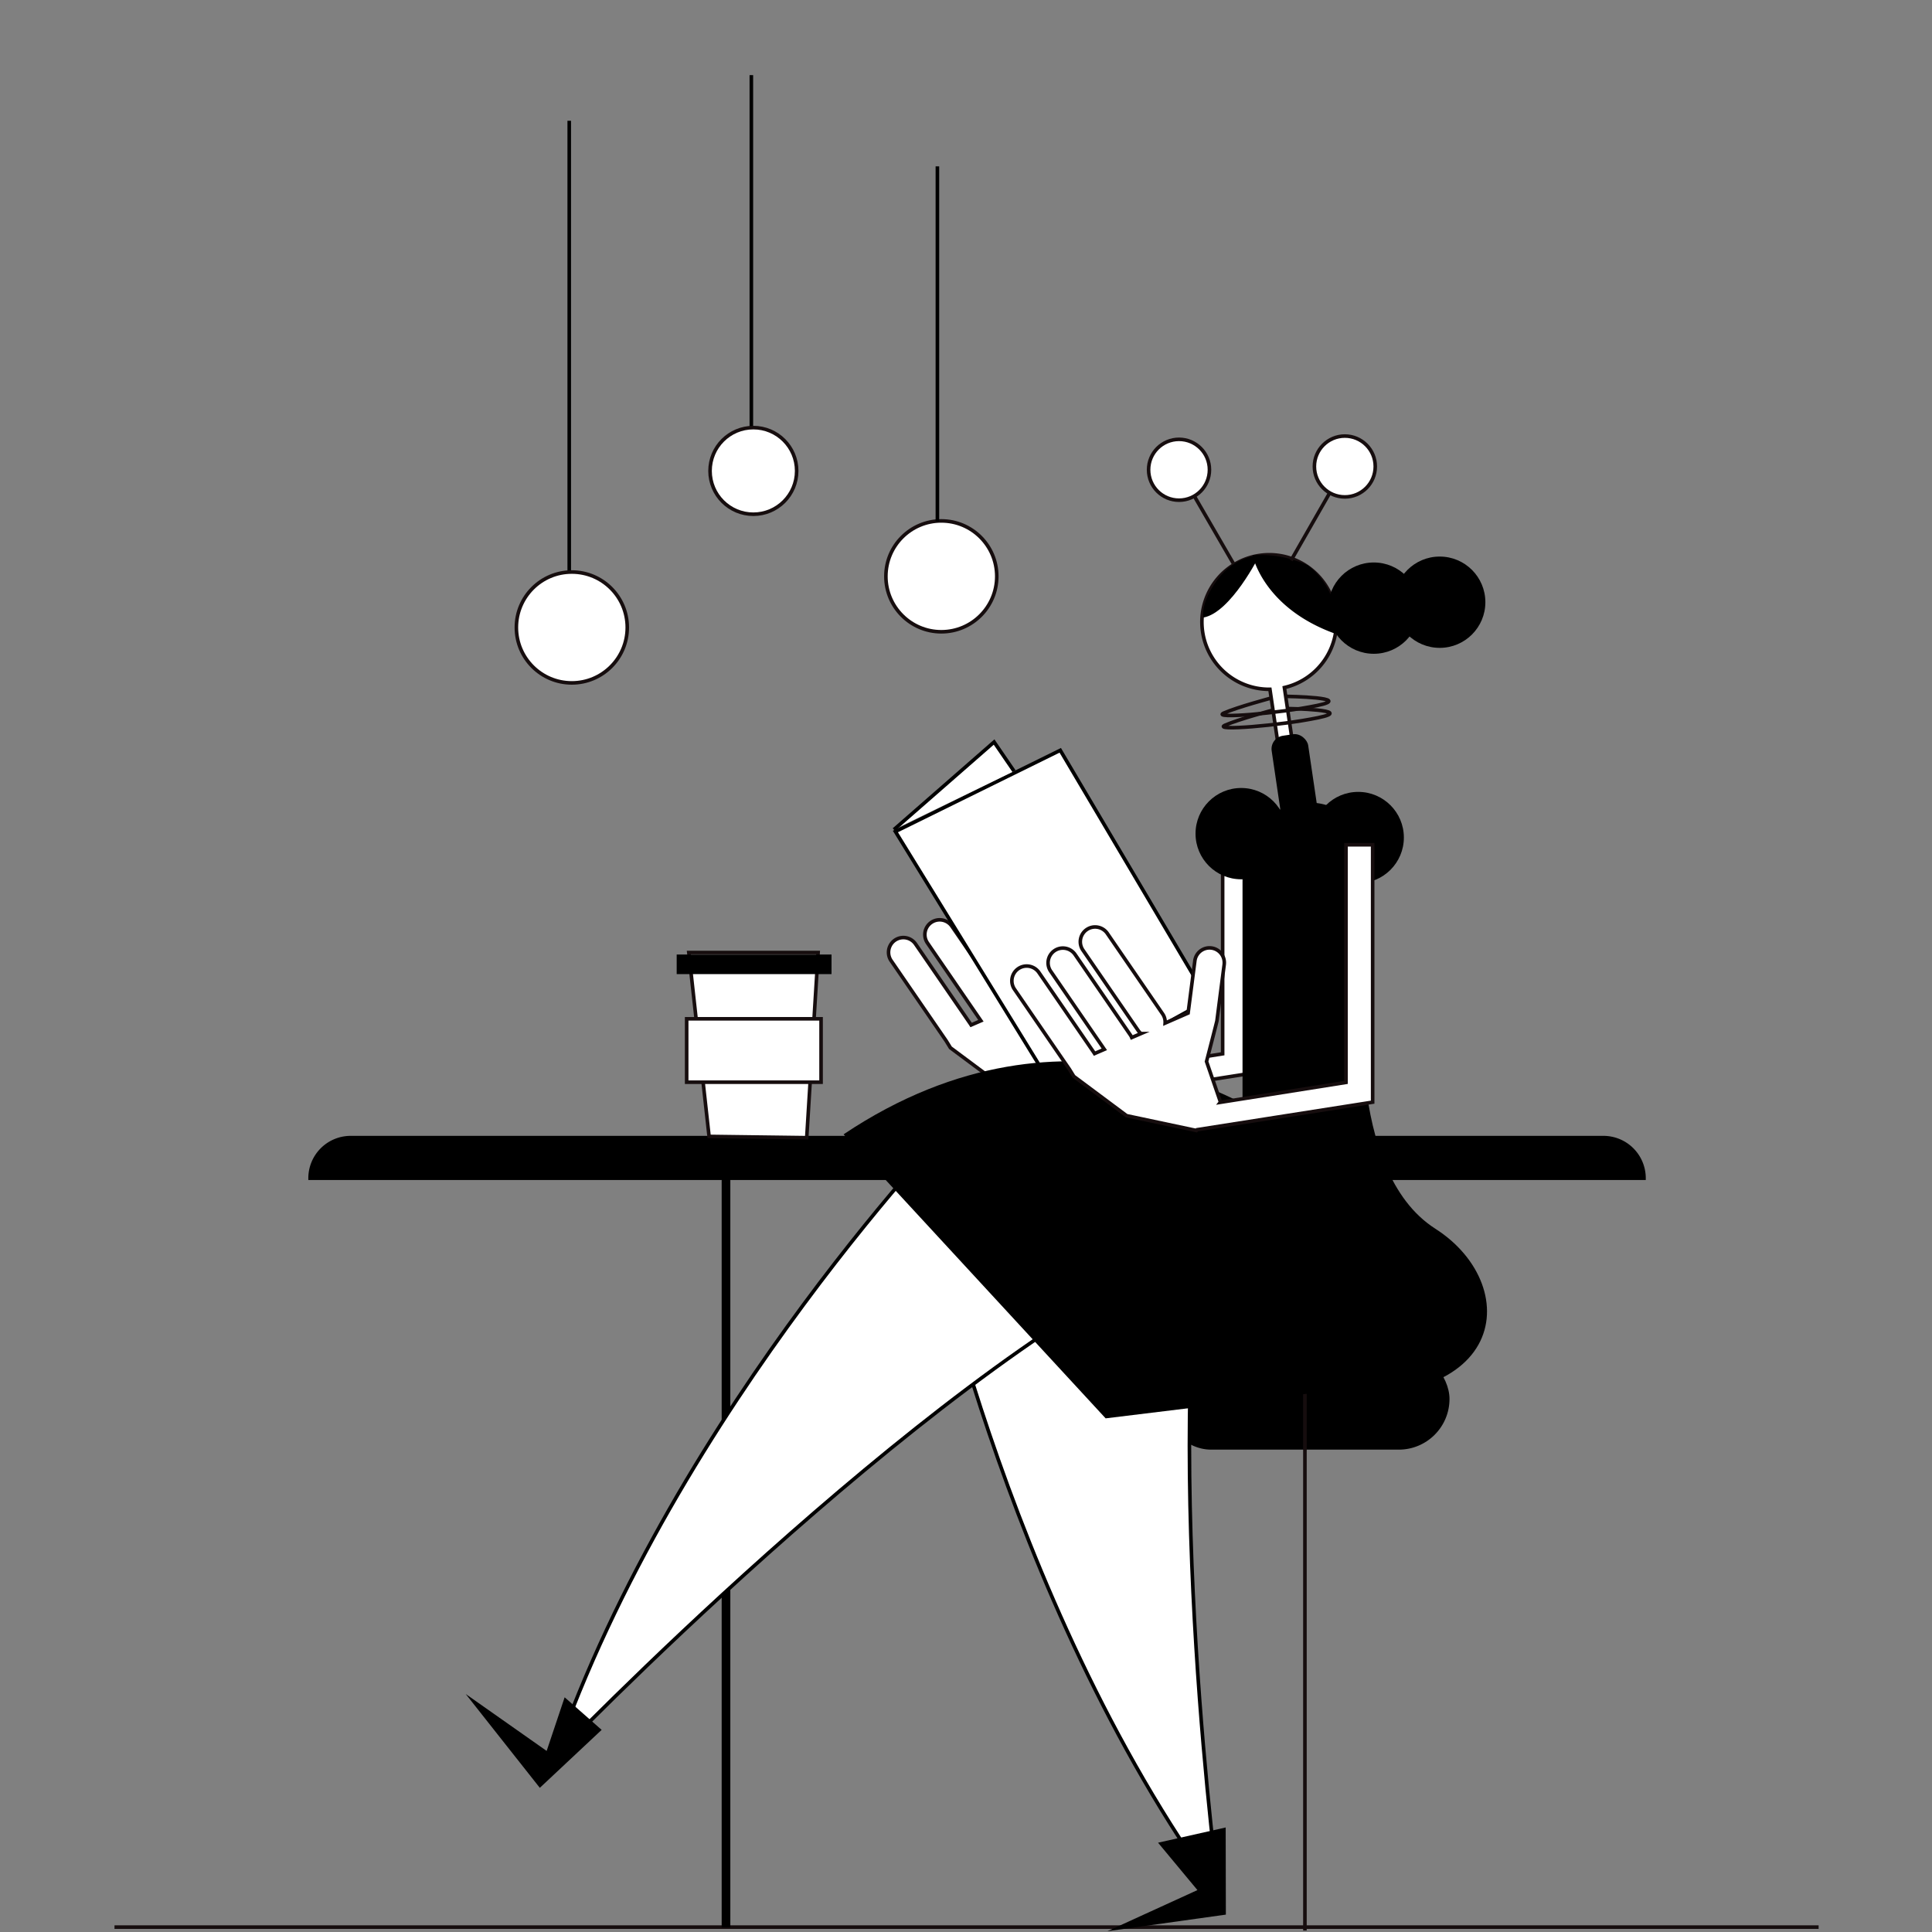 <svg xmlns="http://www.w3.org/2000/svg" width="1080" height="1080" viewBox="0 0 1080 1080">
  <rect x="0" y="0" width="1080" height="1080" fill="#808080" stroke="none"/>
  <g id="wordti__3" transform="translate(-4994 -341)">
    <rect id="Rectángulo_648" data-name="Rectángulo 648" width="1080" height="1080" transform="translate(4994 341)" fill="rgba(255,255,255,0)"/>
    <g id="Capa_1" data-name="Capa 1" transform="translate(4863.78 173.95)">
      <path id="Trazado_1947" data-name="Trazado 1947" d="M828.57,623.31V767.19l-98.16,15.4-.36.43-39-8.26-29.53-22-2.39-3.88h0l-30.75-44.76A8.269,8.269,0,1,1,642,694.739L672.77,739.53c.11.16.21.33.31.49l5.47-2.36-29.87-43.47a8.27,8.27,0,0,1,13.63-9.37l30.77,44.79a7.322,7.322,0,0,1,.79,1.45l5.16-2.22a7.9,7.9,0,0,1-1.53-1.67l-30.78-44.78A8.284,8.284,0,1,1,680.37,673l30.76,44.79a8.16,8.16,0,0,1,1.44,5.19l12.84-5.62,3.77-29.16a8.26,8.26,0,0,1,16.46,1,9.716,9.716,0,0,1-.06,1.07l-4.06,31.49a8.732,8.732,0,0,1-.33,1.47l.27.12-5.75,21.11,7.81,22.67-.12.15,70.29-11.15V623.31Z" fill="#fff" stroke="#160d0e" stroke-miterlimit="10" stroke-width="2"/>
      <path id="Trazado_1948" data-name="Trazado 1948" d="M876.91,509.27A37.62,37.62,0,0,1,848.2,551.4l29.21,197.86-8,1.18L840.12,552.37a37.61,37.61,0,1,1,36.79-43.1Z" fill="#fff" stroke="#160d0e" stroke-miterlimit="10" stroke-width="2"/>
      <path id="Trazado_1949" data-name="Trazado 1949" d="M830.43,477.43s5.69,29.3,46.2,43.87c0,0,5-22-15.23-38.17a63.82,63.82,0,0,0-30.97-5.7Z"/>
      <rect id="Rectángulo_557" data-name="Rectángulo 557" width="20.64" height="118.23" rx="7.45" transform="translate(840.007 579.422) rotate(-8.4)"/>
      <path id="Trazado_1950" data-name="Trazado 1950" d="M862.4,615.73h0a32.18,32.18,0,0,1,32.18,32.18v273.4H824.8v-268a37.6,37.6,0,0,1,37.6-37.58Z"/>
      <path id="Trazado_1951" data-name="Trazado 1951" d="M834.22,477.56s-15.9,31.95-31.26,34.69c0,0-2.1-7.81,7.86-21.22S834.22,477.56,834.22,477.56Z"/>
      <path id="Trazado_1952" data-name="Trazado 1952" d="M863.45,812.74h-1.7v-1.7Z" fill="#fff" stroke="#000" stroke-miterlimit="10" stroke-width="2"/>
      <path id="Trazado_1953" data-name="Trazado 1953" d="M863.47,812.74l-.01.01-.01-.01Z" fill="#fff" stroke="#000" stroke-miterlimit="10" stroke-width="2"/>
      <line id="Línea_403" data-name="Línea 403" x1="29.86" y1="51.51" transform="translate(789.78 430.47)" fill="#fff" stroke="#160d0e" stroke-miterlimit="10" stroke-width="2"/>
      <circle id="Elipse_724" data-name="Elipse 724" cx="17.01" cy="17.01" r="17.01" transform="translate(772.29 412.64)" fill="#fff" stroke="#160d0e" stroke-miterlimit="10" stroke-width="2"/>
      <path id="Trazado_1954" data-name="Trazado 1954" d="M850,563.13s38.71.63,17.16,5.11-59.65,7.52-52.08,4.19,26.46-8.36,26.46-8.36" fill="none" stroke="#160d0e" stroke-miterlimit="10" stroke-width="2"/>
      <path id="Trazado_1955" data-name="Trazado 1955" d="M849.35,556.32s38.71.63,17.16,5.11-59.66,7.51-52.09,4.19,26.47-8.37,26.47-8.37" fill="none" stroke="#160d0e" stroke-miterlimit="10" stroke-width="2"/>
      <line id="Línea_404" data-name="Línea 404" x2="952.62" transform="translate(194.22 1244.32)" fill="none" stroke="#160d0e" stroke-miterlimit="10" stroke-width="2"/>
      <rect id="Rectángulo_558" data-name="Rectángulo 558" width="161.61" height="56.7" rx="28.35" transform="translate(940.5 977.41) rotate(180)"/>
      <line id="Línea_405" data-name="Línea 405" y2="337.06" transform="translate(859.68 909.19)" fill="none" stroke="#160d0e" stroke-miterlimit="10" stroke-width="2"/>
      <circle id="Elipse_725" data-name="Elipse 725" cx="25.52" cy="25.52" r="25.52" transform="translate(798.53 607.54)"/>
      <path id="Trazado_1956" data-name="Trazado 1956" d="M326.25,803h700.29a22.68,22.68,0,0,1,22.68,22.68H303.57A22.68,22.68,0,0,1,326.25,803Z" stroke="#000" stroke-miterlimit="10" stroke-width="2"/>
      <rect id="Rectángulo_559" data-name="Rectángulo 559" width="2.84" height="425.28" transform="translate(534.64 818.22)" stroke="#000" stroke-miterlimit="10" stroke-width="2"/>
      <path id="Trazado_1957" data-name="Trazado 1957" d="M630.75,631.87l92.16-45.39,82.63,139.63-87.16,48.08Z" fill="#fff" stroke="#000" stroke-miterlimit="10" stroke-width="2"/>
      <path id="Trazado_1958" data-name="Trazado 1958" d="M629.91,630.81l56.01-48.96,11.16,16.29" fill="#fff" stroke="#000" stroke-miterlimit="10" stroke-width="2"/>
      <circle id="Elipse_726" data-name="Elipse 726" cx="25.52" cy="25.52" r="25.52" transform="translate(863.95 609.72)"/>
      <line id="Línea_406" data-name="Línea 406" y1="51.67" x2="29.58" transform="translate(851.94 428.64)" fill="#fff" stroke="#160d0e" stroke-miterlimit="10" stroke-width="2"/>
      <circle id="Elipse_727" data-name="Elipse 727" cx="17.01" cy="17.01" r="17.01" transform="translate(864.98 410.81)" fill="#fff" stroke="#160d0e" stroke-miterlimit="10" stroke-width="2"/>
      <circle id="Elipse_728" data-name="Elipse 728" cx="25.52" cy="25.52" r="25.52" transform="translate(872.66 481.48)"/>
      <circle id="Elipse_729" data-name="Elipse 729" cx="25.52" cy="25.52" r="25.52" transform="translate(909.51 478.17)"/>
      <path id="Trazado_1959" data-name="Trazado 1959" d="M646.42,835.94s43.1,223.06,165.31,391c0,0-32.11-239.29-7.06-396.86" fill="#fff" stroke="#000" stroke-miterlimit="10" stroke-width="2"/>
      <path id="Trazado_1960" data-name="Trazado 1960" d="M892.88,716.41s-11.34,104.9,39.69,137.5,41.11,110.57-83.64,89.31,19.85-137.51,19.85-137.51Z"/>
      <path id="Trazado_1961" data-name="Trazado 1961" d="M667.27,790.55s-158.7,162.57-227,358.7c0,0,202-209.87,345.78-279.11" fill="#fff" stroke="#000" stroke-miterlimit="10" stroke-width="2"/>
      <path id="Trazado_1962" data-name="Trazado 1962" d="M838.06,791.7s-107.74-76.55-236.27,9.45L748.28,959.92,935.81,937l-22.15-96.14Z"/>
      <path id="Trazado_1963" data-name="Trazado 1963" d="M466.54,1134.06l-20.68-18.21-10.06,29.98-45.24-31.82,41.42,52.45Z"/>
      <path id="Trazado_1964" data-name="Trazado 1964" d="M815.38,1188.62l-37.8,8.51,22.01,26.49-50.3,22.98,66.19-9.27Z"/>
      <line id="Línea_407" data-name="Línea 407" y2="198.46" transform="translate(550.23 209.05)" fill="#fff" stroke="#000" stroke-miterlimit="10" stroke-width="2"/>
      <circle id="Elipse_730" data-name="Elipse 730" cx="24.21" cy="24.21" r="24.21" transform="translate(527.14 406.09)" fill="#fff" stroke="#160d0e" stroke-miterlimit="10" stroke-width="2"/>
      <line id="Línea_408" data-name="Línea 408" y2="254.07" transform="translate(448.43 234.56)" fill="#fff" stroke="#000" stroke-miterlimit="10" stroke-width="2"/>
      <circle id="Elipse_731" data-name="Elipse 731" cx="30.99" cy="30.99" r="30.99" transform="translate(418.88 486.82)" fill="#fff" stroke="#160d0e" stroke-miterlimit="10" stroke-width="2"/>
      <circle id="Elipse_732" data-name="Elipse 732" cx="30.99" cy="30.99" r="30.99" transform="translate(625.44 458.24)" fill="#fff" stroke="#160d0e" stroke-miterlimit="10" stroke-width="2"/>
      <path id="Trazado_1965" data-name="Trazado 1965" d="M897.54,639.28V783.17l-98.16,15.4L799,799l-39-8.27-29.53-22-2.39-3.89h0l-30.75-44.77A8.281,8.281,0,1,1,711,710.72l30.77,44.79c.11.16.21.32.31.49l5.47-2.36-29.87-43.48a8.27,8.27,0,1,1,13.63-9.36l30.77,44.79a7.56,7.56,0,0,1,.79,1.45l5.16-2.22a8.15,8.15,0,0,1-1.53-1.67l-30.8-44.79A8.27,8.27,0,1,1,749.33,689l30.77,44.79a8.11,8.11,0,0,1,1.44,5.18l12.84-5.61,3.77-29.17a8.26,8.26,0,0,1,16.46,1,9.427,9.427,0,0,1-.06,1.058l-4.06,31.492c-.07.51-5.81,22.7-5.81,22.7l7.8,22.68-.11.14,70.28-11.14V639.28Z" fill="#fff" stroke="#160d0e" stroke-miterlimit="10" stroke-width="2"/>
      <path id="Trazado_1966" data-name="Trazado 1966" d="M581.18,803.02l-54.58-.71L515.26,699.53h72.3Z" fill="#fff" stroke="#160d0e" stroke-miterlimit="10" stroke-width="2"/>
      <rect id="Rectángulo_560" data-name="Rectángulo 560" width="86.55" height="10.95" transform="translate(508.49 700.63)"/>
      <rect id="Rectángulo_561" data-name="Rectángulo 561" width="75.13" height="35.44" transform="translate(514.07 736.57)" fill="#fff" stroke="#160d0e" stroke-miterlimit="10" stroke-width="2"/>
      <line id="Línea_409" data-name="Línea 409" y2="198.46" transform="translate(654.23 260.05)" fill="#fff" stroke="#000" stroke-miterlimit="10" stroke-width="2"/>
    </g>
  </g>
</svg>
